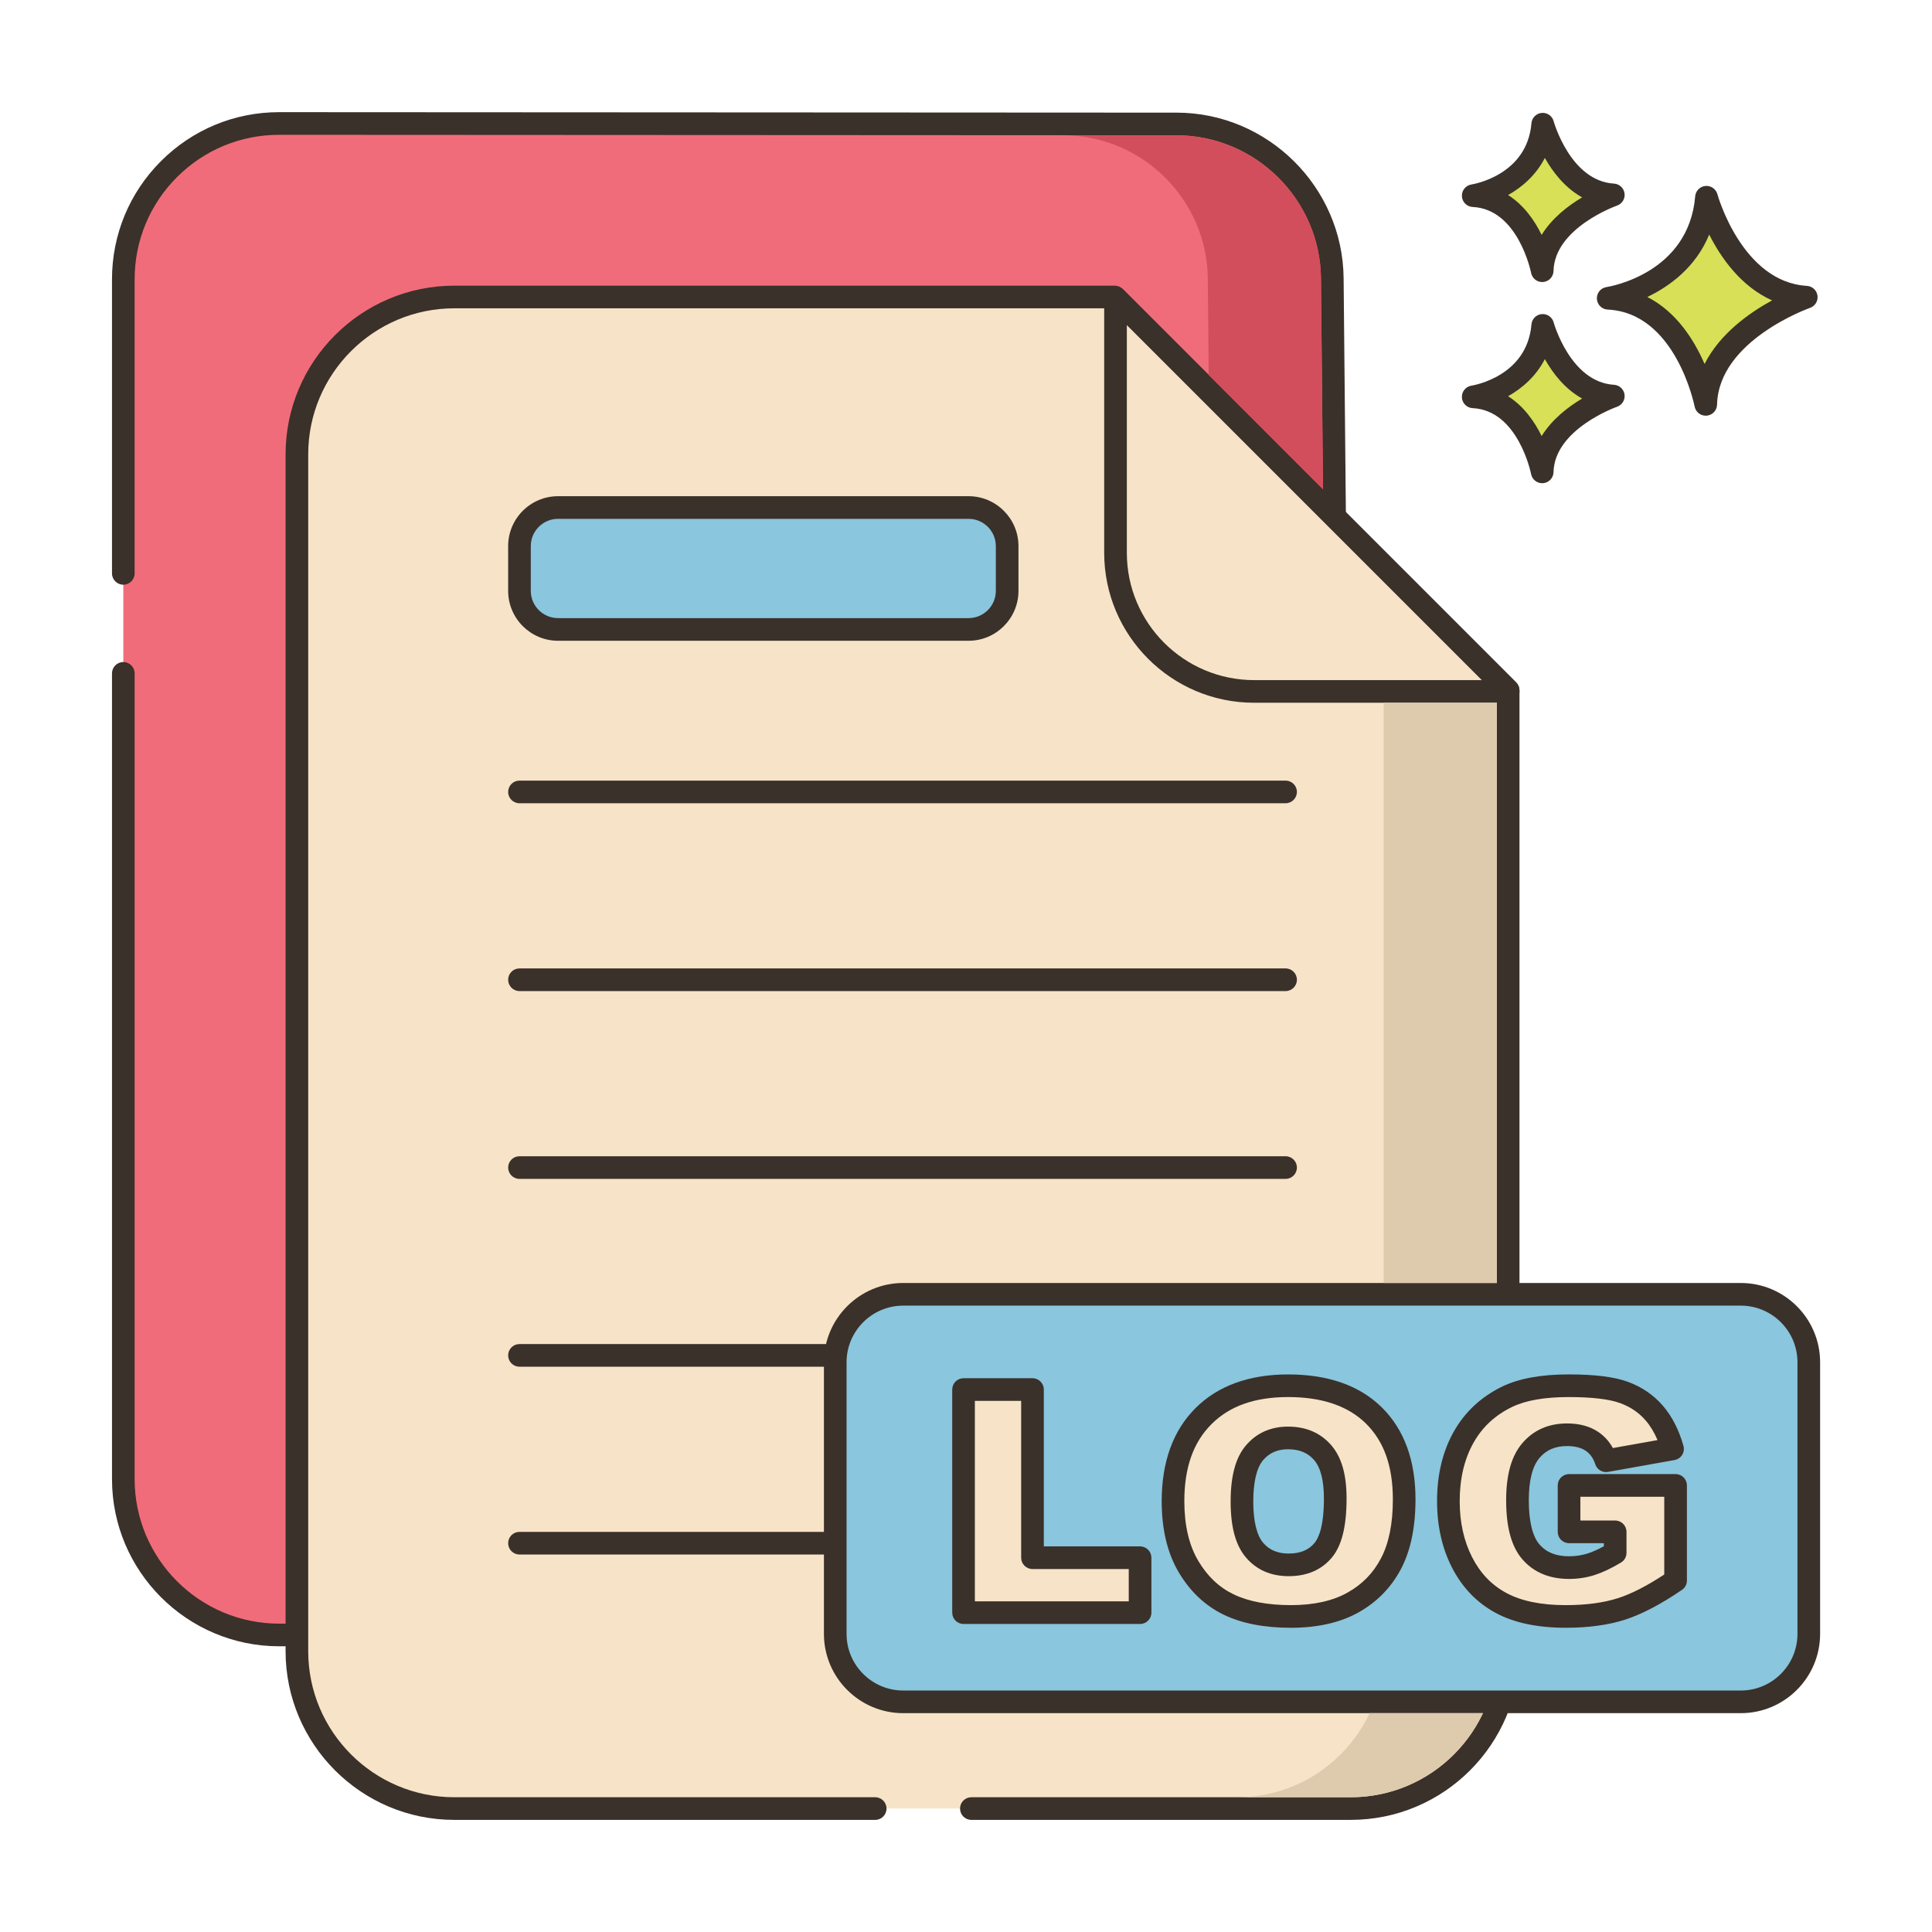 <svg id="Layer_1" enable-background="new 0 0 256 256" height="512" viewBox="0 0 256 256" width="512" xmlns="http://www.w3.org/2000/svg"><path d="m226.118 26.134c-.974 11.564-13.025 13.389-13.025 13.389 10.347.487 12.925 14.059 12.925 14.059.221-9.677 13.321-14.202 13.321-14.202-9.813-.587-13.221-13.246-13.221-13.246z" fill="#d7e057"/><path d="m239.43 37.882c-8.605-.514-11.832-12.024-11.864-12.14-.191-.703-.861-1.165-1.584-1.102-.725.066-1.298.642-1.359 1.367-.86 10.215-11.313 11.963-11.754 12.032-.763.115-1.313.79-1.273 1.561.04.77.657 1.384 1.427 1.421 9.028.425 11.499 12.719 11.523 12.843.137.711.759 1.217 1.472 1.217.042 0 .084-.001.126-.005.764-.064 1.357-.693 1.375-1.459.194-8.509 12.192-12.777 12.313-12.819.675-.235 1.092-.914.994-1.623-.099-.709-.682-1.25-1.396-1.293zm-13.566 10.347c-1.357-3.13-3.709-6.907-7.587-8.876 2.931-1.405 6.409-3.913 8.202-8.273 1.551 3.071 4.2 6.88 8.334 8.722-3.008 1.639-6.923 4.406-8.949 8.427z" fill="#3a312a"/><path d="m204.419 43.114c-.689 8.179-9.212 9.47-9.212 9.47 7.318.344 9.142 9.944 9.142 9.944.156-6.844 9.422-10.045 9.422-10.045-6.941-.415-9.352-9.369-9.352-9.369z" fill="#d7e057"/><path d="m213.861 50.986c-5.766-.345-7.972-8.185-7.994-8.264-.19-.702-.854-1.165-1.582-1.102-.726.065-1.299.642-1.36 1.368-.579 6.871-7.647 8.066-7.942 8.113-.763.115-1.313.79-1.273 1.561.04.77.657 1.384 1.427 1.421 6.036.284 7.724 8.644 7.739 8.726.135.713.759 1.22 1.472 1.22.041 0 .083-.001.125-.005.765-.063 1.358-.694 1.376-1.461.13-5.709 8.332-8.634 8.413-8.662.677-.234 1.094-.913.996-1.622s-.682-1.25-1.397-1.293zm-9.585 6.795c-.924-1.886-2.34-3.947-4.447-5.28 1.856-1.042 3.697-2.63 4.871-4.917 1.057 1.874 2.654 3.955 4.941 5.224-1.849 1.101-3.989 2.741-5.365 4.973z" fill="#3a312a"/><path d="m204.419 16.457c-.689 8.179-9.212 9.471-9.212 9.471 7.318.344 9.142 9.944 9.142 9.944.156-6.845 9.422-10.045 9.422-10.045-6.941-.416-9.352-9.37-9.352-9.37z" fill="#d7e057"/><path d="m213.861 24.329c-5.767-.345-7.973-8.186-7.994-8.265-.19-.702-.854-1.166-1.582-1.102-.726.065-1.299.642-1.36 1.368-.579 6.871-7.647 8.067-7.942 8.114-.763.115-1.313.79-1.273 1.561.04.77.657 1.384 1.428 1.421 6.035.284 7.723 8.644 7.739 8.726.135.713.759 1.22 1.472 1.22.041 0 .083-.001.125-.005.765-.063 1.358-.694 1.376-1.461.13-5.709 8.332-8.634 8.413-8.662.676-.234 1.094-.913.996-1.622-.099-.709-.683-1.25-1.398-1.293zm-9.585 6.795c-.924-1.885-2.34-3.947-4.447-5.28 1.856-1.041 3.697-2.63 4.871-4.916 1.057 1.874 2.655 3.954 4.941 5.224-1.849 1.1-3.989 2.739-5.365 4.972z" fill="#3a312a"/><path d="m176.536 36.883c-.109-11.327-9.318-20.453-20.645-20.459l-118.883-.062c-11.413-.006-20.668 9.245-20.668 20.658v158.966c0 11.409 9.248 20.657 20.657 20.657h119.186c11.408 0 20.657-9.249 20.657-20.657v-127.499z" fill="#f16c7a"/><path d="m178.037 36.869c-.116-12.094-10.05-21.938-22.144-21.944l-118.884-.063h-.012c-5.915 0-11.478 2.303-15.663 6.486-4.188 4.186-6.494 9.751-6.494 15.671v38.958c0 .829.671 1.5 1.5 1.5s1.5-.671 1.5-1.5v-38.957c0-5.119 1.994-9.931 5.614-13.55 3.619-3.616 8.427-5.607 13.542-5.607h.01l118.883.062c10.457.005 19.046 8.517 19.146 18.974l.304 31.589v127.498c0 10.563-8.594 19.157-19.157 19.157h-119.185c-10.563 0-19.157-8.594-19.157-19.157v-106.76c0-.829-.671-1.5-1.5-1.5s-1.5.671-1.5 1.5v106.759c0 12.218 9.94 22.157 22.157 22.157h119.186c12.218 0 22.157-9.939 22.157-22.157v-127.512z" fill="#3a312a"/><path d="m147.704 39.352h-87.51c-11.526 0-20.854 9.328-20.854 20.854v158.583c0 11.526 9.328 20.854 20.854 20.854h118.792c11.526 0 20.854-9.329 20.854-20.854v-127.302z" fill="#f7e3c7"/><g fill="#3a312a"><path d="m200.901 90.427-52.136-52.135c-.281-.281-.663-.439-1.06-.439h-87.51c-12.326 0-22.354 10.028-22.354 22.354v158.583c0 12.326 10.028 22.354 22.354 22.354h55.774c.829 0 1.5-.672 1.5-1.5s-.671-1.5-1.5-1.5h-55.775c-10.672 0-19.354-8.682-19.354-19.354v-158.584c0-10.672 8.682-19.354 19.354-19.354h86.889l51.257 51.256v126.681c0 10.672-8.683 19.354-19.354 19.354h-50.275c-.829 0-1.5.672-1.5 1.5s.671 1.5 1.5 1.5h50.275c12.326 0 22.354-10.027 22.354-22.354v-127.302c0-.398-.158-.779-.439-1.06z"/><path d="m170.346 103.435h-101.513c-.829 0-1.5.671-1.5 1.5s.671 1.5 1.5 1.5h101.513c.829 0 1.5-.671 1.5-1.5s-.671-1.5-1.5-1.5z"/><path d="m170.346 128.322h-101.513c-.829 0-1.5.671-1.5 1.5 0 .828.671 1.5 1.5 1.5h101.513c.829 0 1.5-.672 1.5-1.5s-.671-1.5-1.5-1.5z"/><path d="m170.346 153.208h-101.513c-.829 0-1.5.672-1.5 1.5s.671 1.5 1.5 1.5h101.513c.829 0 1.5-.672 1.5-1.5s-.671-1.5-1.5-1.5z"/><path d="m170.346 178.095h-101.513c-.829 0-1.5.672-1.5 1.5s.671 1.5 1.5 1.5h101.513c.829 0 1.5-.672 1.5-1.5s-.671-1.5-1.5-1.5z"/><path d="m170.346 202.981h-101.513c-.829 0-1.5.672-1.5 1.5s.671 1.5 1.5 1.5h101.513c.829 0 1.5-.672 1.5-1.5s-.671-1.5-1.5-1.5z"/></g><path d="m147.812 39.459v33.797c0 10.14 8.22 18.36 18.36 18.36h33.668v-.129z" fill="#f7e3c7"/><path d="m200.901 90.427-52.028-52.028c-.429-.429-1.073-.559-1.635-.325-.561.232-.926.779-.926 1.386v33.797c0 10.951 8.909 19.86 19.86 19.86h33.668c.829 0 1.5-.671 1.5-1.5v-.129c0-.399-.158-.78-.439-1.061zm-34.729-.31c-9.297 0-16.86-7.563-16.86-16.86v-30.176l47.036 47.036z" fill="#3a312a"/><path d="m128.341 67.249h-54.396c-2.823 0-5.112 2.289-5.112 5.112v5.931c0 2.823 2.289 5.112 5.112 5.112h54.396c2.823 0 5.112-2.289 5.112-5.112v-5.931c0-2.823-2.288-5.112-5.112-5.112z" fill="#8ac6dd"/><path d="m128.341 65.749h-54.396c-3.646 0-6.612 2.966-6.612 6.612v5.931c0 3.646 2.966 6.612 6.612 6.612h54.396c3.646 0 6.612-2.966 6.612-6.612v-5.931c0-3.646-2.966-6.612-6.612-6.612zm3.612 12.543c0 1.992-1.62 3.612-3.612 3.612h-54.396c-1.992 0-3.612-1.62-3.612-3.612v-5.931c0-1.992 1.62-3.612 3.612-3.612h54.396c1.992 0 3.612 1.62 3.612 3.612z" fill="#3a312a"/><path d="m175.04 36.895c-.1-10.45-8.69-18.96-19.15-18.97h-15c10.46.01 19.05 8.52 19.15 18.97l.12 12.79 15.14 15.15z" fill="#d34e5c"/><path d="m230.668 171.503h-110.988c-4.974 0-9.006 4.032-9.006 9.006v35.988c0 4.974 4.032 9.006 9.006 9.006h110.988c4.974 0 9.006-4.032 9.006-9.006v-35.988c0-4.974-4.032-9.006-9.006-9.006z" fill="#8ac6dd"/><path d="m230.668 170.003h-110.988c-5.793 0-10.506 4.713-10.506 10.506v35.988c0 5.793 4.713 10.506 10.506 10.506h110.988c5.793 0 10.506-4.713 10.506-10.506v-35.988c0-5.793-4.713-10.506-10.506-10.506zm7.506 46.494c0 4.139-3.367 7.506-7.506 7.506h-110.988c-4.139 0-7.506-3.367-7.506-7.506v-35.988c0-4.139 3.367-7.506 7.506-7.506h110.988c4.139 0 7.506 3.367 7.506 7.506z" fill="#3a312a"/><path d="m136.81 206.405v-22.283h-9.135v29.562h23.392v-7.279z" fill="#f7e3c7"/><path d="m151.066 204.905h-12.756v-20.783c0-.828-.671-1.5-1.5-1.5h-9.135c-.829 0-1.5.672-1.5 1.5v29.563c0 .828.671 1.5 1.5 1.5h23.392c.829 0 1.5-.672 1.5-1.5v-7.279c-.001-.829-.672-1.501-1.501-1.501zm-1.5 7.28h-20.392v-26.563h6.135v20.783c0 .828.671 1.5 1.5 1.5h12.757z" fill="#3a312a"/><path d="m182.07 187.581c-2.662-2.643-6.453-3.963-11.373-3.963-4.8 0-8.544 1.344-11.232 4.033s-4.033 6.446-4.033 11.272c0 3.455.679 6.331 2.037 8.63 1.357 2.299 3.129 3.98 5.313 5.042 2.185 1.062 4.943 1.593 8.278 1.593 3.279 0 6.019-.615 8.217-1.845s3.879-2.95 5.041-5.163c1.163-2.211 1.745-5.044 1.745-8.499 0-4.758-1.331-8.46-3.993-11.1zm-6.755 17.855c-1.076 1.277-2.595 1.916-4.558 1.916-1.909 0-3.418-.652-4.527-1.956s-1.664-3.448-1.664-6.433c0-3.012.559-5.169 1.674-6.473 1.116-1.305 2.595-1.957 4.437-1.957 1.923 0 3.445.643 4.567 1.926 1.123 1.285 1.684 3.318 1.684 6.101-.001 3.308-.538 5.6-1.613 6.876z" fill="#f7e3c7"/><path d="m183.126 186.517c-2.94-2.919-7.122-4.398-12.43-4.398-5.19 0-9.327 1.505-12.294 4.473-2.967 2.969-4.472 7.118-4.472 12.333 0 3.711.755 6.871 2.246 9.393 1.504 2.547 3.506 4.441 5.949 5.629 2.381 1.156 5.387 1.743 8.934 1.743 3.523 0 6.534-.685 8.949-2.036 2.447-1.369 4.344-3.313 5.636-5.773 1.272-2.419 1.917-5.513 1.917-9.197.002-5.155-1.491-9.247-4.435-12.167zm-.137 19.966c-1.033 1.966-2.487 3.455-4.445 4.551-1.962 1.098-4.48 1.654-7.484 1.654-3.089 0-5.654-.485-7.623-1.442-1.931-.938-3.461-2.396-4.678-4.455-1.213-2.054-1.829-4.7-1.829-7.867 0-4.452 1.176-7.793 3.594-10.212 2.417-2.418 5.744-3.594 10.171-3.594 4.487 0 7.958 1.187 10.317 3.528 2.388 2.369 3.549 5.651 3.549 10.035.002 3.193-.528 5.818-1.572 7.802zm-12.313-17.449c-2.291 0-4.167.835-5.576 2.482-1.369 1.6-2.034 4.036-2.034 7.447 0 3.384.661 5.806 2.022 7.404 1.403 1.648 3.311 2.484 5.67 2.484 2.416 0 4.336-.824 5.705-2.449 1.323-1.57 1.965-4.136 1.965-7.843 0-3.188-.672-5.506-2.054-7.088-1.416-1.617-3.333-2.437-5.698-2.437zm3.491 15.436c-.784.931-1.899 1.383-3.411 1.383-1.46 0-2.567-.467-3.385-1.428-.855-1.005-1.307-2.893-1.307-5.461 0-2.592.454-4.493 1.314-5.497.825-.964 1.903-1.433 3.297-1.433 1.482 0 2.607.462 3.438 1.413.871.997 1.313 2.717 1.313 5.113.001 3.649-.684 5.228-1.259 5.91z" fill="#3a312a"/><path d="m207.909 196.826v6.151h6.11v2.782c-1.197.712-2.259 1.217-3.187 1.513-.928.295-1.902.443-2.924.443-2.151 0-3.828-.686-5.031-2.057s-1.805-3.656-1.805-6.856c0-3.011.595-5.213 1.784-6.604 1.19-1.391 2.786-2.087 4.789-2.087 1.345 0 2.45.296 3.317.888s1.482 1.445 1.846 2.561l8.812-1.572c-.537-1.909-1.341-3.486-2.409-4.729-1.069-1.243-2.413-2.161-4.033-2.753-1.62-.591-4.063-.887-7.33-.887-3.388 0-6.083.478-8.086 1.432-2.568 1.237-4.518 3.049-5.849 5.435-1.331 2.387-1.996 5.192-1.996 8.419 0 3.065.608 5.781 1.825 8.146 1.217 2.367 2.931 4.148 5.142 5.344 2.212 1.197 5.072 1.795 8.581 1.795 2.85 0 5.313-.332 7.391-.998 2.076-.666 4.466-1.919 7.168-3.761v-12.604h-14.115z" fill="#f7e3c7"/><path d="m222.024 195.326h-14.115c-.829 0-1.5.672-1.5 1.5v6.151c0 .828.671 1.5 1.5 1.5h4.61v.411c-.799.436-1.517.755-2.141.954-.778.248-1.609.373-2.469.373-1.714 0-2.991-.506-3.904-1.546-.937-1.067-1.432-3.097-1.432-5.867 0-2.63.479-4.524 1.424-5.629.9-1.052 2.094-1.563 3.649-1.563 1.031 0 1.862.211 2.472.627.591.403 1.005.987 1.265 1.786.232.711.951 1.142 1.69 1.012l8.812-1.572c.417-.074.782-.321 1.007-.68.225-.358.288-.796.173-1.203-.594-2.112-1.508-3.896-2.716-5.302-1.234-1.435-2.801-2.506-4.657-3.184-1.803-.658-4.369-.978-7.844-.978-3.596 0-6.534.53-8.737 1.58-2.84 1.368-5.029 3.405-6.508 6.056-1.451 2.601-2.186 5.68-2.186 9.149 0 3.292.67 6.265 1.991 8.832 1.352 2.63 3.291 4.642 5.762 5.978 2.422 1.311 5.549 1.976 9.295 1.976 2.994 0 5.635-.36 7.849-1.069 2.206-.708 4.748-2.037 7.555-3.95.41-.279.655-.743.655-1.239v-12.604c0-.827-.671-1.499-1.5-1.499zm-1.5 13.303c-2.302 1.514-4.36 2.566-6.126 3.133-1.917.615-4.25.927-6.933.927-3.242 0-5.888-.543-7.868-1.614-1.956-1.058-3.435-2.599-4.521-4.711-1.101-2.14-1.659-4.649-1.659-7.46 0-2.953.608-5.539 1.806-7.688 1.188-2.129 2.885-3.704 5.184-4.811 1.791-.854 4.295-1.286 7.441-1.286 3.075 0 5.368.268 6.815.796 1.387.506 2.502 1.266 3.41 2.321.617.718 1.138 1.583 1.558 2.583l-5.918 1.057c-.471-.863-1.108-1.572-1.904-2.115-1.117-.762-2.518-1.148-4.163-1.148-2.451 0-4.445.879-5.929 2.612-1.443 1.688-2.144 4.167-2.144 7.579 0 3.609.712 6.176 2.177 7.846 1.495 1.704 3.567 2.567 6.159 2.567 1.169 0 2.306-.173 3.379-.515 1.043-.332 2.187-.873 3.497-1.652.455-.271.733-.76.733-1.289v-2.782c0-.828-.671-1.5-1.5-1.5h-4.61v-3.151h11.115v10.301z" fill="#3a312a"/><path d="m163.984 238.143h15c7.73 0 14.4-4.57 17.5-11.14h-15c-3.1 6.57-9.77 11.14-17.5 11.14zm19.36-145.03v76.89h15v-76.89z" fill="#decaad"/></svg>